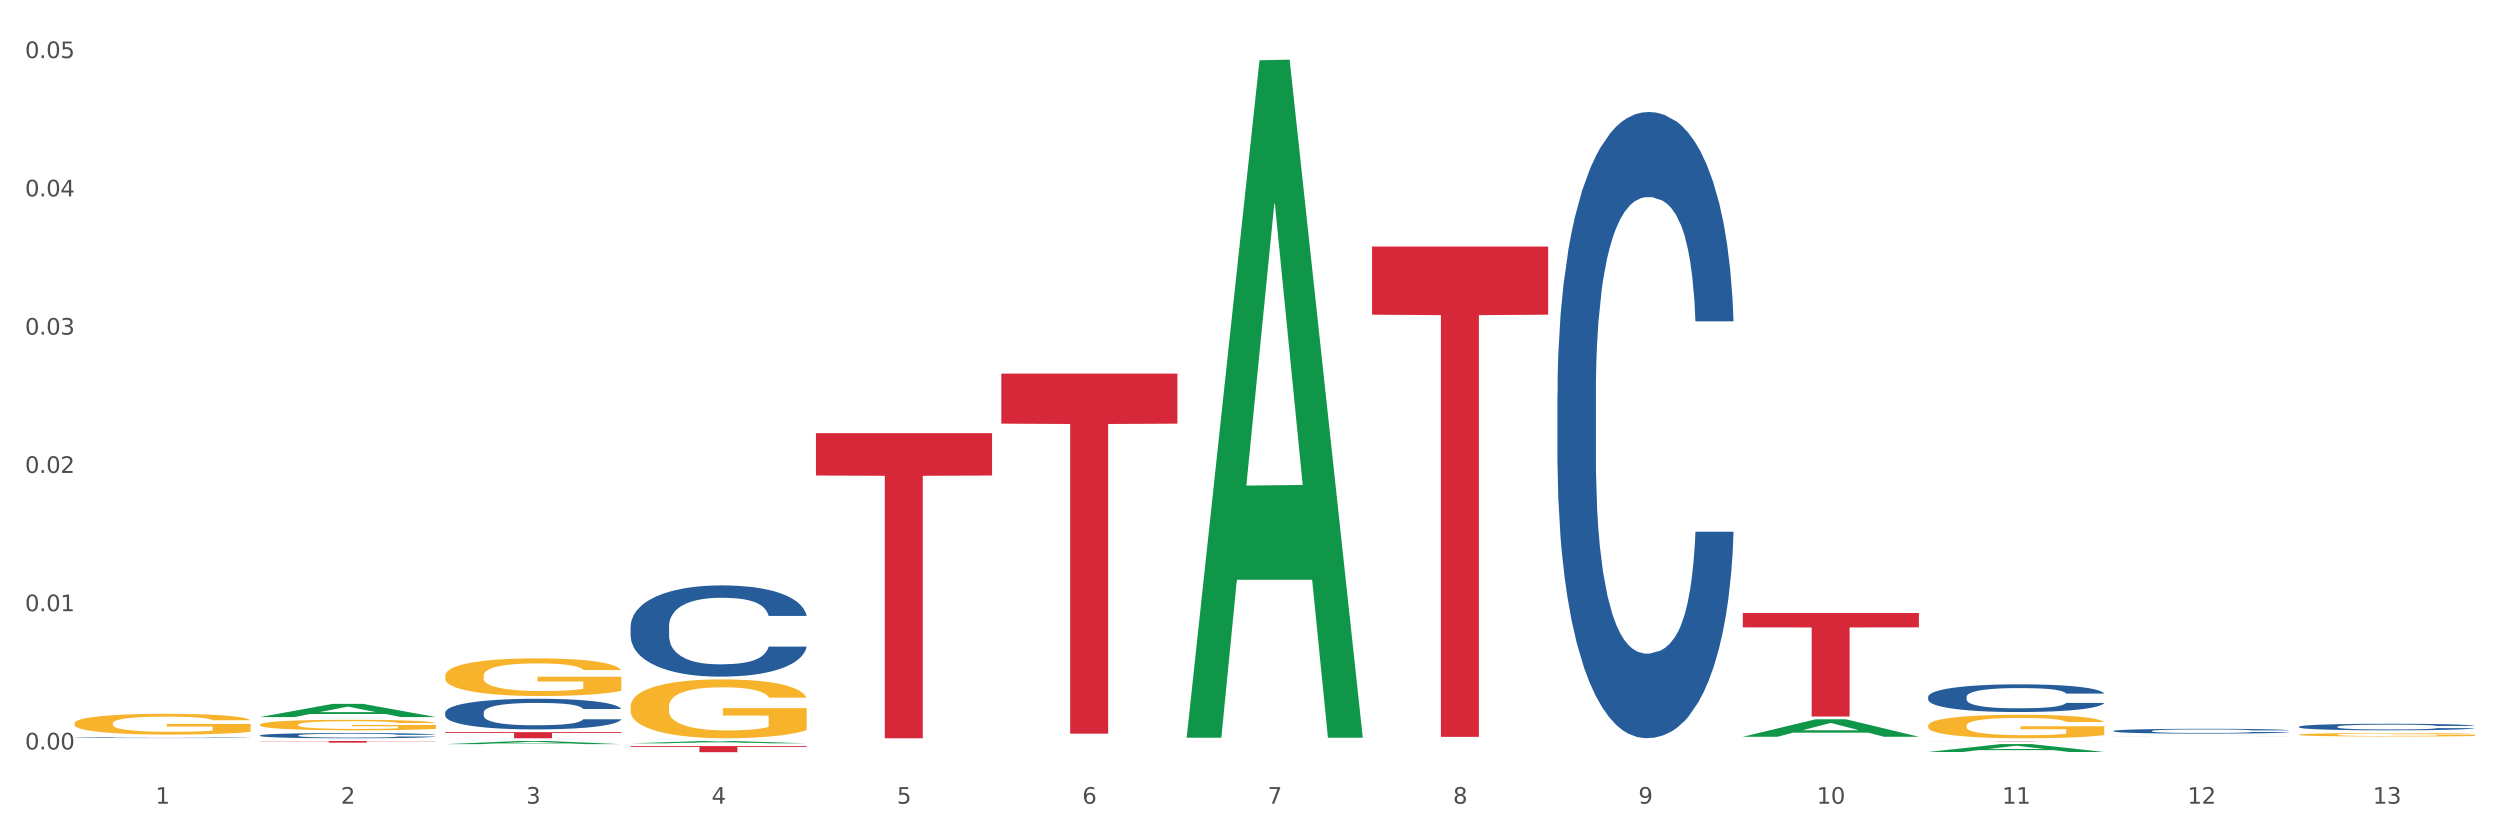 <?xml version="1.0" encoding="utf-8" standalone="no"?>
<!DOCTYPE svg PUBLIC "-//W3C//DTD SVG 1.1//EN"
  "http://www.w3.org/Graphics/SVG/1.1/DTD/svg11.dtd">
<svg xmlns:xlink="http://www.w3.org/1999/xlink" width="1080pt" height="360pt" viewBox="0 0 1080 360" xmlns="http://www.w3.org/2000/svg" version="1.1">
 <rect x="0" y="0" width="1080" height="360" fill="#333333" stroke="none"/>
 <defs>
  <style type="text/css">*{stroke-linejoin: round; stroke-linecap: butt}</style>
 </defs>
 <g id="figure_1">
  <g id="patch_1">
   <path d="M 0 360 
L 1080 360 
L 1080 0 
L 0 0 
z
" style="fill: #ffffff; stroke: #ffffff; stroke-linejoin: miter"/>
  </g>
  <g id="axes_1">
   <g id="matplotlib.axis_1">
    <g id="xtick_1">
     <g id="text_1">
      <!-- 1 -->
      <g style="fill: #4d4d4d" transform="translate(67.159 347.204) scale(0.096 -0.096)">
       <defs>
        <path id="DejaVuSans-31" d="M 794 531 
L 1825 531 
L 1825 4091 
L 703 3866 
L 703 4441 
L 1819 4666 
L 2450 4666 
L 2450 531 
L 3481 531 
L 3481 0 
L 794 0 
L 794 531 
z
" transform="scale(0.016)"/>
       </defs>
       <use xlink:href="#DejaVuSans-31"/>
      </g>
     </g>
    </g>
    <g id="xtick_2">
     <g id="text_2">
      <!-- 2 -->
      <g style="fill: #4d4d4d" transform="translate(147.238 347.204) scale(0.096 -0.096)">
       <defs>
        <path id="DejaVuSans-32" d="M 1228 531 
L 3431 531 
L 3431 0 
L 469 0 
L 469 531 
Q 828 903 1448 1529 
Q 2069 2156 2228 2338 
Q 2531 2678 2651 2914 
Q 2772 3150 2772 3378 
Q 2772 3750 2511 3984 
Q 2250 4219 1831 4219 
Q 1534 4219 1204 4116 
Q 875 4013 500 3803 
L 500 4441 
Q 881 4594 1212 4672 
Q 1544 4750 1819 4750 
Q 2544 4750 2975 4387 
Q 3406 4025 3406 3419 
Q 3406 3131 3298 2873 
Q 3191 2616 2906 2266 
Q 2828 2175 2409 1742 
Q 1991 1309 1228 531 
z
" transform="scale(0.016)"/>
       </defs>
       <use xlink:href="#DejaVuSans-32"/>
      </g>
     </g>
    </g>
    <g id="xtick_3">
     <g id="text_3">
      <!-- 3 -->
      <g style="fill: #4d4d4d" transform="translate(227.317 347.204) scale(0.096 -0.096)">
       <defs>
        <path id="DejaVuSans-33" d="M 2597 2516 
Q 3050 2419 3304 2112 
Q 3559 1806 3559 1356 
Q 3559 666 3084 287 
Q 2609 -91 1734 -91 
Q 1441 -91 1130 -33 
Q 819 25 488 141 
L 488 750 
Q 750 597 1062 519 
Q 1375 441 1716 441 
Q 2309 441 2620 675 
Q 2931 909 2931 1356 
Q 2931 1769 2642 2001 
Q 2353 2234 1838 2234 
L 1294 2234 
L 1294 2753 
L 1863 2753 
Q 2328 2753 2575 2939 
Q 2822 3125 2822 3475 
Q 2822 3834 2567 4026 
Q 2313 4219 1838 4219 
Q 1578 4219 1281 4162 
Q 984 4106 628 3988 
L 628 4550 
Q 988 4650 1302 4700 
Q 1616 4750 1894 4750 
Q 2613 4750 3031 4423 
Q 3450 4097 3450 3541 
Q 3450 3153 3228 2886 
Q 3006 2619 2597 2516 
z
" transform="scale(0.016)"/>
       </defs>
       <use xlink:href="#DejaVuSans-33"/>
      </g>
     </g>
    </g>
    <g id="xtick_4">
     <g id="text_4">
      <!-- 4 -->
      <g style="fill: #4d4d4d" transform="translate(307.396 347.204) scale(0.096 -0.096)">
       <defs>
        <path id="DejaVuSans-34" d="M 2419 4116 
L 825 1625 
L 2419 1625 
L 2419 4116 
z
M 2253 4666 
L 3047 4666 
L 3047 1625 
L 3713 1625 
L 3713 1100 
L 3047 1100 
L 3047 0 
L 2419 0 
L 2419 1100 
L 313 1100 
L 313 1709 
L 2253 4666 
z
" transform="scale(0.016)"/>
       </defs>
       <use xlink:href="#DejaVuSans-34"/>
      </g>
     </g>
    </g>
    <g id="xtick_5">
     <g id="text_5">
      <!-- 5 -->
      <g style="fill: #4d4d4d" transform="translate(387.475 347.204) scale(0.096 -0.096)">
       <defs>
        <path id="DejaVuSans-35" d="M 691 4666 
L 3169 4666 
L 3169 4134 
L 1269 4134 
L 1269 2991 
Q 1406 3038 1543 3061 
Q 1681 3084 1819 3084 
Q 2600 3084 3056 2656 
Q 3513 2228 3513 1497 
Q 3513 744 3044 326 
Q 2575 -91 1722 -91 
Q 1428 -91 1123 -41 
Q 819 9 494 109 
L 494 744 
Q 775 591 1075 516 
Q 1375 441 1709 441 
Q 2250 441 2565 725 
Q 2881 1009 2881 1497 
Q 2881 1984 2565 2268 
Q 2250 2553 1709 2553 
Q 1456 2553 1204 2497 
Q 953 2441 691 2322 
L 691 4666 
z
" transform="scale(0.016)"/>
       </defs>
       <use xlink:href="#DejaVuSans-35"/>
      </g>
     </g>
    </g>
    <g id="xtick_6">
     <g id="text_6">
      <!-- 6 -->
      <g style="fill: #4d4d4d" transform="translate(467.554 347.204) scale(0.096 -0.096)">
       <defs>
        <path id="DejaVuSans-36" d="M 2113 2584 
Q 1688 2584 1439 2293 
Q 1191 2003 1191 1497 
Q 1191 994 1439 701 
Q 1688 409 2113 409 
Q 2538 409 2786 701 
Q 3034 994 3034 1497 
Q 3034 2003 2786 2293 
Q 2538 2584 2113 2584 
z
M 3366 4563 
L 3366 3988 
Q 3128 4100 2886 4159 
Q 2644 4219 2406 4219 
Q 1781 4219 1451 3797 
Q 1122 3375 1075 2522 
Q 1259 2794 1537 2939 
Q 1816 3084 2150 3084 
Q 2853 3084 3261 2657 
Q 3669 2231 3669 1497 
Q 3669 778 3244 343 
Q 2819 -91 2113 -91 
Q 1303 -91 875 529 
Q 447 1150 447 2328 
Q 447 3434 972 4092 
Q 1497 4750 2381 4750 
Q 2619 4750 2861 4703 
Q 3103 4656 3366 4563 
z
" transform="scale(0.016)"/>
       </defs>
       <use xlink:href="#DejaVuSans-36"/>
      </g>
     </g>
    </g>
    <g id="xtick_7">
     <g id="text_7">
      <!-- 7 -->
      <g style="fill: #4d4d4d" transform="translate(547.634 347.204) scale(0.096 -0.096)">
       <defs>
        <path id="DejaVuSans-37" d="M 525 4666 
L 3525 4666 
L 3525 4397 
L 1831 0 
L 1172 0 
L 2766 4134 
L 525 4134 
L 525 4666 
z
" transform="scale(0.016)"/>
       </defs>
       <use xlink:href="#DejaVuSans-37"/>
      </g>
     </g>
    </g>
    <g id="xtick_8">
     <g id="text_8">
      <!-- 8 -->
      <g style="fill: #4d4d4d" transform="translate(627.713 347.204) scale(0.096 -0.096)">
       <defs>
        <path id="DejaVuSans-38" d="M 2034 2216 
Q 1584 2216 1326 1975 
Q 1069 1734 1069 1313 
Q 1069 891 1326 650 
Q 1584 409 2034 409 
Q 2484 409 2743 651 
Q 3003 894 3003 1313 
Q 3003 1734 2745 1975 
Q 2488 2216 2034 2216 
z
M 1403 2484 
Q 997 2584 770 2862 
Q 544 3141 544 3541 
Q 544 4100 942 4425 
Q 1341 4750 2034 4750 
Q 2731 4750 3128 4425 
Q 3525 4100 3525 3541 
Q 3525 3141 3298 2862 
Q 3072 2584 2669 2484 
Q 3125 2378 3379 2068 
Q 3634 1759 3634 1313 
Q 3634 634 3220 271 
Q 2806 -91 2034 -91 
Q 1263 -91 848 271 
Q 434 634 434 1313 
Q 434 1759 690 2068 
Q 947 2378 1403 2484 
z
M 1172 3481 
Q 1172 3119 1398 2916 
Q 1625 2713 2034 2713 
Q 2441 2713 2670 2916 
Q 2900 3119 2900 3481 
Q 2900 3844 2670 4047 
Q 2441 4250 2034 4250 
Q 1625 4250 1398 4047 
Q 1172 3844 1172 3481 
z
" transform="scale(0.016)"/>
       </defs>
       <use xlink:href="#DejaVuSans-38"/>
      </g>
     </g>
    </g>
    <g id="xtick_9">
     <g id="text_9">
      <!-- 9 -->
      <g style="fill: #4d4d4d" transform="translate(707.792 347.204) scale(0.096 -0.096)">
       <defs>
        <path id="DejaVuSans-39" d="M 703 97 
L 703 672 
Q 941 559 1184 500 
Q 1428 441 1663 441 
Q 2288 441 2617 861 
Q 2947 1281 2994 2138 
Q 2813 1869 2534 1725 
Q 2256 1581 1919 1581 
Q 1219 1581 811 2004 
Q 403 2428 403 3163 
Q 403 3881 828 4315 
Q 1253 4750 1959 4750 
Q 2769 4750 3195 4129 
Q 3622 3509 3622 2328 
Q 3622 1225 3098 567 
Q 2575 -91 1691 -91 
Q 1453 -91 1209 -44 
Q 966 3 703 97 
z
M 1959 2075 
Q 2384 2075 2632 2365 
Q 2881 2656 2881 3163 
Q 2881 3666 2632 3958 
Q 2384 4250 1959 4250 
Q 1534 4250 1286 3958 
Q 1038 3666 1038 3163 
Q 1038 2656 1286 2365 
Q 1534 2075 1959 2075 
z
" transform="scale(0.016)"/>
       </defs>
       <use xlink:href="#DejaVuSans-39"/>
      </g>
     </g>
    </g>
    <g id="xtick_10">
     <g id="text_10">
      <!-- 10 -->
      <g style="fill: #4d4d4d" transform="translate(784.817 347.204) scale(0.096 -0.096)">
       <defs>
        <path id="DejaVuSans-30" d="M 2034 4250 
Q 1547 4250 1301 3770 
Q 1056 3291 1056 2328 
Q 1056 1369 1301 889 
Q 1547 409 2034 409 
Q 2525 409 2770 889 
Q 3016 1369 3016 2328 
Q 3016 3291 2770 3770 
Q 2525 4250 2034 4250 
z
M 2034 4750 
Q 2819 4750 3233 4129 
Q 3647 3509 3647 2328 
Q 3647 1150 3233 529 
Q 2819 -91 2034 -91 
Q 1250 -91 836 529 
Q 422 1150 422 2328 
Q 422 3509 836 4129 
Q 1250 4750 2034 4750 
z
" transform="scale(0.016)"/>
       </defs>
       <use xlink:href="#DejaVuSans-31"/>
       <use xlink:href="#DejaVuSans-30" transform="translate(63.623 0)"/>
      </g>
     </g>
    </g>
    <g id="xtick_11">
     <g id="text_11">
      <!-- 11 -->
      <g style="fill: #4d4d4d" transform="translate(864.896 347.204) scale(0.096 -0.096)">
       <use xlink:href="#DejaVuSans-31"/>
       <use xlink:href="#DejaVuSans-31" transform="translate(63.623 0)"/>
      </g>
     </g>
    </g>
    <g id="xtick_12">
     <g id="text_12">
      <!-- 12 -->
      <g style="fill: #4d4d4d" transform="translate(944.975 347.204) scale(0.096 -0.096)">
       <use xlink:href="#DejaVuSans-31"/>
       <use xlink:href="#DejaVuSans-32" transform="translate(63.623 0)"/>
      </g>
     </g>
    </g>
    <g id="xtick_13">
     <g id="text_13">
      <!-- 13 -->
      <g style="fill: #4d4d4d" transform="translate(1025.054 347.204) scale(0.096 -0.096)">
       <use xlink:href="#DejaVuSans-31"/>
       <use xlink:href="#DejaVuSans-33" transform="translate(63.623 0)"/>
      </g>
     </g>
    </g>
    <g id="xtick_14"/>
    <g id="xtick_15"/>
    <g id="xtick_16"/>
    <g id="xtick_17"/>
    <g id="xtick_18"/>
    <g id="xtick_19"/>
    <g id="xtick_20"/>
    <g id="xtick_21"/>
    <g id="xtick_22"/>
    <g id="xtick_23"/>
    <g id="xtick_24"/>
    <g id="xtick_25"/>
   </g>
   <g id="matplotlib.axis_2">
    <g id="ytick_1">
     <g id="text_14">
      <!-- 0.00 -->
      <g style="fill: #4d4d4d" transform="translate(10.8 323.765) scale(0.096 -0.096)">
       <defs>
        <path id="DejaVuSans-2e" d="M 684 794 
L 1344 794 
L 1344 0 
L 684 0 
L 684 794 
z
" transform="scale(0.016)"/>
       </defs>
       <use xlink:href="#DejaVuSans-30"/>
       <use xlink:href="#DejaVuSans-2e" transform="translate(63.623 0)"/>
       <use xlink:href="#DejaVuSans-30" transform="translate(95.41 0)"/>
       <use xlink:href="#DejaVuSans-30" transform="translate(159.033 0)"/>
      </g>
     </g>
    </g>
    <g id="ytick_2">
     <g id="text_15">
      <!-- 0.01 -->
      <g style="fill: #4d4d4d" transform="translate(10.8 264.032) scale(0.096 -0.096)">
       <use xlink:href="#DejaVuSans-30"/>
       <use xlink:href="#DejaVuSans-2e" transform="translate(63.623 0)"/>
       <use xlink:href="#DejaVuSans-30" transform="translate(95.41 0)"/>
       <use xlink:href="#DejaVuSans-31" transform="translate(159.033 0)"/>
      </g>
     </g>
    </g>
    <g id="ytick_3">
     <g id="text_16">
      <!-- 0.02 -->
      <g style="fill: #4d4d4d" transform="translate(10.8 204.299) scale(0.096 -0.096)">
       <use xlink:href="#DejaVuSans-30"/>
       <use xlink:href="#DejaVuSans-2e" transform="translate(63.623 0)"/>
       <use xlink:href="#DejaVuSans-30" transform="translate(95.41 0)"/>
       <use xlink:href="#DejaVuSans-32" transform="translate(159.033 0)"/>
      </g>
     </g>
    </g>
    <g id="ytick_4">
     <g id="text_17">
      <!-- 0.03 -->
      <g style="fill: #4d4d4d" transform="translate(10.8 144.566) scale(0.096 -0.096)">
       <use xlink:href="#DejaVuSans-30"/>
       <use xlink:href="#DejaVuSans-2e" transform="translate(63.623 0)"/>
       <use xlink:href="#DejaVuSans-30" transform="translate(95.41 0)"/>
       <use xlink:href="#DejaVuSans-33" transform="translate(159.033 0)"/>
      </g>
     </g>
    </g>
    <g id="ytick_5">
     <g id="text_18">
      <!-- 0.04 -->
      <g style="fill: #4d4d4d" transform="translate(10.8 84.833) scale(0.096 -0.096)">
       <use xlink:href="#DejaVuSans-30"/>
       <use xlink:href="#DejaVuSans-2e" transform="translate(63.623 0)"/>
       <use xlink:href="#DejaVuSans-30" transform="translate(95.41 0)"/>
       <use xlink:href="#DejaVuSans-34" transform="translate(159.033 0)"/>
      </g>
     </g>
    </g>
    <g id="ytick_6">
     <g id="text_19">
      <!-- 0.05 -->
      <g style="fill: #4d4d4d" transform="translate(10.8 25.1) scale(0.096 -0.096)">
       <use xlink:href="#DejaVuSans-30"/>
       <use xlink:href="#DejaVuSans-2e" transform="translate(63.623 0)"/>
       <use xlink:href="#DejaVuSans-30" transform="translate(95.41 0)"/>
       <use xlink:href="#DejaVuSans-35" transform="translate(159.033 0)"/>
      </g>
     </g>
    </g>
    <g id="ytick_7"/>
    <g id="ytick_8"/>
    <g id="ytick_9"/>
    <g id="ytick_10"/>
    <g id="ytick_11"/>
   </g>
   <g id="PolyCollection_1">
    <path d="M 752.887 318.269 
L 752.966 318.262 
L 784.337 310.727 
L 797.356 310.72 
L 828.963 318.284 
L 813.904 318.284 
L 807.081 316.522 
L 774.69 316.522 
L 774.455 316.551 
L 767.867 318.284 
L 752.887 318.284 
L 752.887 318.269 
L 778.769 315.471 
L 803.003 315.464 
L 791.003 312.332 
L 790.847 312.318 
L 790.69 312.339 
L 778.69 315.464 
L 778.769 315.471 
L 752.887 318.269 
z
" clip-path="url(#p0c13c9e3ef)" style="fill: #109648"/>
    <path d="M 832.967 324.856 
L 833.045 324.853 
L 864.416 321.426 
L 877.435 321.423 
L 909.042 324.863 
L 893.984 324.863 
L 887.16 324.062 
L 854.769 324.062 
L 854.534 324.075 
L 847.946 324.863 
L 832.967 324.863 
L 832.967 324.856 
L 858.848 323.584 
L 883.082 323.58 
L 871.083 322.156 
L 870.926 322.15 
L 870.769 322.159 
L 858.769 323.58 
L 858.848 323.584 
L 832.967 324.856 
z
" clip-path="url(#p0c13c9e3ef)" style="fill: #109648"/>
    <path d="M 913.046 318.11 
L 913.124 318.11 
L 944.495 318.095 
L 957.514 318.095 
L 989.121 318.11 
L 974.063 318.11 
L 967.239 318.106 
L 934.849 318.106 
L 934.613 318.106 
L 928.025 318.11 
L 913.046 318.11 
L 913.046 318.11 
L 938.927 318.104 
L 963.161 318.104 
L 951.162 318.098 
L 951.005 318.098 
L 950.848 318.098 
L 938.848 318.104 
L 938.927 318.104 
L 913.046 318.11 
z
" clip-path="url(#p0c13c9e3ef)" style="fill: #109648"/>
    <path d="M 512.65 318.141 
L 512.728 317.866 
L 544.1 26.035 
L 557.119 25.759 
L 588.725 318.691 
L 573.667 318.691 
L 566.844 250.478 
L 534.453 250.478 
L 534.218 251.578 
L 527.63 318.691 
L 512.65 318.691 
L 512.65 318.141 
L 538.531 209.77 
L 562.765 209.495 
L 550.766 88.197 
L 550.609 87.646 
L 550.452 88.472 
L 538.453 209.495 
L 538.531 209.77 
L 512.65 318.141 
z
" clip-path="url(#p0c13c9e3ef)" style="fill: #109648"/>
    <path d="M 112.254 309.758 
L 112.333 309.753 
L 143.704 304.065 
L 156.723 304.06 
L 188.329 309.769 
L 173.271 309.769 
L 166.448 308.439 
L 134.057 308.439 
L 133.822 308.461 
L 127.234 309.769 
L 112.254 309.769 
L 112.254 309.758 
L 138.135 307.646 
L 162.37 307.641 
L 150.37 305.277 
L 150.213 305.266 
L 150.056 305.282 
L 138.057 307.641 
L 138.135 307.646 
L 112.254 309.758 
z
" clip-path="url(#p0c13c9e3ef)" style="fill: #109648"/>
    <path d="M 192.333 321.476 
L 192.412 321.475 
L 223.783 320.119 
L 236.802 320.118 
L 268.408 321.479 
L 253.35 321.479 
L 246.527 321.162 
L 214.136 321.162 
L 213.901 321.167 
L 207.313 321.479 
L 192.333 321.479 
L 192.333 321.476 
L 218.215 320.973 
L 242.449 320.972 
L 230.449 320.408 
L 230.292 320.405 
L 230.136 320.409 
L 218.136 320.972 
L 218.215 320.973 
L 192.333 321.476 
z
" clip-path="url(#p0c13c9e3ef)" style="fill: #109648"/>
    <path d="M 272.412 321.124 
L 272.491 321.123 
L 303.862 320.119 
L 316.881 320.118 
L 348.488 321.125 
L 333.429 321.125 
L 326.606 320.891 
L 294.215 320.891 
L 293.98 320.894 
L 287.392 321.125 
L 272.412 321.125 
L 272.412 321.124 
L 298.294 320.751 
L 322.528 320.75 
L 310.528 320.332 
L 310.372 320.33 
L 310.215 320.333 
L 298.215 320.75 
L 298.294 320.751 
L 272.412 321.124 
z
" clip-path="url(#p0c13c9e3ef)" style="fill: #109648"/>
    <path d="M 272.412 305.252 
L 272.502 305.228 
L 272.502 304.392 
L 272.682 303.671 
L 273.58 301.928 
L 274.927 300.487 
L 275.915 299.721 
L 276.903 299.093 
L 278.071 298.466 
L 279.508 297.815 
L 282.113 296.862 
L 283.729 296.374 
L 285.705 295.863 
L 289.298 295.119 
L 291.903 294.701 
L 294.597 294.352 
L 298.998 293.934 
L 301.873 293.748 
L 304.926 293.608 
L 308.609 293.515 
L 311.393 293.492 
L 317.501 293.562 
L 322.71 293.771 
L 325.225 293.934 
L 328.458 294.213 
L 330.165 294.399 
L 332.949 294.77 
L 335.823 295.258 
L 337.799 295.677 
L 340.763 296.467 
L 343.009 297.257 
L 345.075 298.233 
L 346.152 298.907 
L 346.961 299.535 
L 347.679 300.255 
L 348.398 301.394 
L 332.231 301.394 
L 331.602 300.58 
L 330.614 299.814 
L 329.177 299.07 
L 327.919 298.605 
L 325.764 298.024 
L 323.788 297.652 
L 321.722 297.373 
L 319.207 297.141 
L 317.231 297.025 
L 314.447 296.932 
L 308.968 296.955 
L 305.286 297.141 
L 302.771 297.373 
L 301.154 297.582 
L 299.717 297.815 
L 298.1 298.14 
L 296.214 298.628 
L 294.867 299.07 
L 293.52 299.628 
L 292.442 300.185 
L 291.454 300.836 
L 290.645 301.533 
L 290.017 302.254 
L 289.478 303.137 
L 289.029 304.601 
L 289.029 307.785 
L 289.208 308.505 
L 289.657 309.458 
L 290.196 310.179 
L 291.094 311.038 
L 291.903 311.62 
L 293.43 312.456 
L 295.136 313.153 
L 296.483 313.595 
L 297.831 313.967 
L 300.166 314.478 
L 302.771 314.896 
L 305.016 315.152 
L 308.07 315.384 
L 310.136 315.477 
L 311.932 315.524 
L 316.333 315.524 
L 319.477 315.454 
L 322.98 315.291 
L 325.674 315.082 
L 327.919 314.827 
L 330.434 314.408 
L 332.051 314.013 
L 332.051 309.156 
L 312.291 309.133 
L 312.291 305.902 
L 348.488 305.902 
L 348.488 315.384 
L 346.961 315.872 
L 345.254 316.314 
L 343.458 316.709 
L 340.763 317.197 
L 337.53 317.662 
L 334.656 317.987 
L 331.602 318.266 
L 328.009 318.522 
L 323.339 318.754 
L 320.465 318.847 
L 316.872 318.917 
L 312.651 318.94 
L 308.968 318.894 
L 305.375 318.777 
L 301.603 318.568 
L 297.921 318.266 
L 295.136 317.964 
L 292.352 317.592 
L 289.388 317.104 
L 287.053 316.639 
L 285.256 316.221 
L 283.28 315.687 
L 281.125 314.989 
L 279.508 314.362 
L 278.071 313.711 
L 276.544 312.874 
L 275.466 312.154 
L 274.388 311.248 
L 273.76 310.574 
L 273.041 309.528 
L 272.502 308.064 
L 272.412 305.252 
z
" clip-path="url(#p0c13c9e3ef)" style="fill: #f7b32b"/>
    <path d="M 192.333 316.276 
L 268.408 316.276 
L 268.408 316.646 
L 238.483 316.649 
L 238.483 318.94 
L 222.078 318.94 
L 222.078 316.649 
L 192.333 316.646 
L 192.333 316.278 
L 192.333 316.276 
z
" clip-path="url(#p0c13c9e3ef)" style="fill: #d62839"/>
    <path d="M 272.412 322.303 
L 348.488 322.303 
L 348.488 322.671 
L 318.562 322.673 
L 318.562 324.95 
L 302.157 324.95 
L 302.157 322.673 
L 272.412 322.671 
L 272.412 322.305 
L 272.412 322.303 
z
" clip-path="url(#p0c13c9e3ef)" style="fill: #d62839"/>
    <path d="M 352.492 187.1 
L 428.567 187.1 
L 428.567 205.422 
L 398.641 205.545 
L 398.641 318.94 
L 382.237 318.94 
L 382.237 205.545 
L 352.492 205.422 
L 352.492 187.224 
L 352.492 187.1 
z
" clip-path="url(#p0c13c9e3ef)" style="fill: #d62839"/>
    <path d="M 432.571 161.407 
L 508.646 161.407 
L 508.646 183.022 
L 478.721 183.168 
L 478.721 316.951 
L 462.316 316.951 
L 462.316 183.168 
L 432.571 183.022 
L 432.571 161.553 
L 432.571 161.407 
z
" clip-path="url(#p0c13c9e3ef)" style="fill: #d62839"/>
    <path d="M 592.729 106.507 
L 668.804 106.507 
L 668.804 135.945 
L 638.879 136.144 
L 638.879 318.34 
L 622.474 318.34 
L 622.474 136.144 
L 592.729 135.945 
L 592.729 106.706 
L 592.729 106.507 
z
" clip-path="url(#p0c13c9e3ef)" style="fill: #d62839"/>
    <path d="M 752.887 264.803 
L 828.963 264.803 
L 828.963 271.02 
L 799.037 271.062 
L 799.037 309.542 
L 782.632 309.542 
L 782.632 271.062 
L 752.887 271.02 
L 752.887 264.845 
L 752.887 264.803 
z
" clip-path="url(#p0c13c9e3ef)" style="fill: #d62839"/>
    <path d="M 832.967 320.118 
L 909.042 320.118 
L 909.042 320.135 
L 879.116 320.135 
L 879.116 320.246 
L 862.712 320.246 
L 862.712 320.135 
L 832.967 320.135 
L 832.967 320.118 
L 832.967 320.118 
z
" clip-path="url(#p0c13c9e3ef)" style="fill: #d62839"/>
    <path d="M 112.254 320.118 
L 188.329 320.118 
L 188.329 320.216 
L 158.404 320.217 
L 158.404 320.825 
L 141.999 320.825 
L 141.999 320.217 
L 112.254 320.216 
L 112.254 320.118 
L 112.254 320.118 
z
" clip-path="url(#p0c13c9e3ef)" style="fill: #d62839"/>
    <path d="M 112.254 317.694 
L 112.344 317.692 
L 112.344 317.634 
L 112.614 317.555 
L 113.603 317.411 
L 114.862 317.301 
L 117.02 317.173 
L 118.189 317.119 
L 119.718 317.059 
L 122.865 316.962 
L 126.462 316.879 
L 128.98 316.834 
L 130.868 316.805 
L 135.095 316.753 
L 137.523 316.73 
L 140.04 316.712 
L 142.199 316.699 
L 145.796 316.685 
L 148.673 316.679 
L 152 316.677 
L 154.788 316.679 
L 158.475 316.687 
L 163.87 316.712 
L 165.938 316.726 
L 168.726 316.751 
L 171.604 316.784 
L 173.942 316.817 
L 176.639 316.865 
L 179.427 316.927 
L 182.125 317.005 
L 184.013 317.078 
L 185.542 317.154 
L 186.891 317.247 
L 187.88 317.349 
L 188.329 317.433 
L 171.873 317.433 
L 171.424 317.357 
L 170.525 317.274 
L 169.625 317.218 
L 168.636 317.173 
L 167.107 317.121 
L 165.759 317.088 
L 163.51 317.049 
L 161.442 317.024 
L 159.734 317.01 
L 157.665 316.997 
L 153.259 316.985 
L 150.112 316.985 
L 148.134 316.989 
L 145.706 316.999 
L 143.637 317.014 
L 141.209 317.038 
L 139.321 317.065 
L 137.433 317.1 
L 136.354 317.125 
L 134.735 317.171 
L 133.656 317.208 
L 132.217 317.272 
L 131.408 317.318 
L 129.969 317.435 
L 129.34 317.522 
L 129.07 317.582 
L 128.89 317.648 
L 128.89 317.971 
L 129.43 318.115 
L 129.879 318.177 
L 130.599 318.248 
L 131.947 318.339 
L 133.926 318.428 
L 135.994 318.492 
L 137.702 318.531 
L 139.321 318.56 
L 140.94 318.583 
L 142.918 318.603 
L 144.537 318.616 
L 146.965 318.628 
L 149.842 318.634 
L 152.09 318.634 
L 156.676 318.624 
L 158.745 318.614 
L 160.723 318.599 
L 162.881 318.576 
L 164.59 318.552 
L 165.579 318.533 
L 167.197 318.494 
L 168.456 318.452 
L 169.535 318.405 
L 170.255 318.363 
L 171.064 318.301 
L 171.694 318.231 
L 171.873 318.194 
L 188.329 318.194 
L 187.97 318.268 
L 187.34 318.341 
L 186.081 318.438 
L 185.092 318.494 
L 183.563 318.562 
L 181.945 318.62 
L 179.697 318.684 
L 177.628 318.731 
L 175.47 318.773 
L 173.132 318.81 
L 168.906 318.862 
L 167.377 318.876 
L 164.14 318.901 
L 161.622 318.915 
L 157.935 318.93 
L 154.158 318.938 
L 150.202 318.94 
L 146.695 318.936 
L 142.828 318.924 
L 140.4 318.911 
L 137.702 318.893 
L 134.555 318.864 
L 131.588 318.829 
L 128.8 318.787 
L 126.192 318.74 
L 123.764 318.686 
L 120.617 318.597 
L 118.279 318.51 
L 116.57 318.43 
L 115.401 318.361 
L 114.232 318.275 
L 113.603 318.215 
L 112.614 318.07 
L 112.254 317.936 
L 112.254 317.694 
z
" clip-path="url(#p0c13c9e3ef)" style="fill: #255c99"/>
    <path d="M 192.333 307.811 
L 192.423 307.799 
L 192.423 307.46 
L 192.693 307.001 
L 193.682 306.155 
L 194.941 305.515 
L 197.099 304.765 
L 198.268 304.451 
L 199.797 304.101 
L 202.944 303.533 
L 206.541 303.049 
L 209.059 302.783 
L 210.947 302.614 
L 215.174 302.312 
L 217.602 302.179 
L 220.12 302.07 
L 222.278 301.998 
L 225.875 301.913 
L 228.752 301.877 
L 232.079 301.865 
L 234.867 301.877 
L 238.554 301.925 
L 243.949 302.07 
L 246.018 302.155 
L 248.805 302.3 
L 251.683 302.493 
L 254.021 302.687 
L 256.718 302.965 
L 259.506 303.327 
L 262.204 303.786 
L 264.092 304.209 
L 265.621 304.657 
L 266.97 305.2 
L 267.959 305.793 
L 268.408 306.288 
L 251.953 306.288 
L 251.503 305.841 
L 250.604 305.358 
L 249.704 305.031 
L 248.715 304.765 
L 247.187 304.463 
L 245.838 304.27 
L 243.59 304.04 
L 241.521 303.895 
L 239.813 303.811 
L 237.745 303.738 
L 233.338 303.666 
L 230.191 303.666 
L 228.213 303.69 
L 225.785 303.75 
L 223.717 303.835 
L 221.289 303.98 
L 219.4 304.137 
L 217.512 304.342 
L 216.433 304.487 
L 214.814 304.753 
L 213.735 304.971 
L 212.296 305.345 
L 211.487 305.611 
L 210.048 306.3 
L 209.419 306.808 
L 209.149 307.158 
L 208.969 307.545 
L 208.969 309.43 
L 209.509 310.276 
L 209.958 310.639 
L 210.678 311.05 
L 212.027 311.582 
L 214.005 312.101 
L 216.073 312.476 
L 217.782 312.706 
L 219.4 312.875 
L 221.019 313.008 
L 222.997 313.129 
L 224.616 313.201 
L 227.044 313.274 
L 229.921 313.31 
L 232.169 313.31 
L 236.755 313.249 
L 238.824 313.189 
L 240.802 313.104 
L 242.96 312.971 
L 244.669 312.826 
L 245.658 312.718 
L 247.276 312.488 
L 248.535 312.246 
L 249.615 311.968 
L 250.334 311.727 
L 251.143 311.364 
L 251.773 310.953 
L 251.953 310.736 
L 268.408 310.736 
L 268.049 311.171 
L 267.419 311.594 
L 266.16 312.162 
L 265.171 312.488 
L 263.643 312.887 
L 262.024 313.225 
L 259.776 313.6 
L 257.708 313.878 
L 255.549 314.12 
L 253.211 314.337 
L 248.985 314.639 
L 247.456 314.724 
L 244.219 314.869 
L 241.701 314.953 
L 238.014 315.038 
L 234.238 315.086 
L 230.281 315.098 
L 226.774 315.074 
L 222.907 315.002 
L 220.479 314.929 
L 217.782 314.82 
L 214.634 314.651 
L 211.667 314.446 
L 208.879 314.204 
L 206.271 313.926 
L 203.843 313.612 
L 200.696 313.092 
L 198.358 312.585 
L 196.65 312.113 
L 195.481 311.715 
L 194.312 311.207 
L 193.682 310.856 
L 192.693 310.01 
L 192.333 309.225 
L 192.333 307.811 
z
" clip-path="url(#p0c13c9e3ef)" style="fill: #255c99"/>
    <path d="M 272.412 270.606 
L 272.502 270.57 
L 272.502 269.562 
L 272.772 268.194 
L 273.761 265.674 
L 275.02 263.766 
L 277.178 261.534 
L 278.347 260.597 
L 279.876 259.553 
L 283.023 257.861 
L 286.62 256.421 
L 289.138 255.629 
L 291.027 255.125 
L 295.253 254.225 
L 297.681 253.829 
L 300.199 253.505 
L 302.357 253.289 
L 305.954 253.037 
L 308.831 252.929 
L 312.159 252.893 
L 314.946 252.929 
L 318.633 253.073 
L 324.028 253.505 
L 326.097 253.757 
L 328.884 254.189 
L 331.762 254.765 
L 334.1 255.341 
L 336.798 256.169 
L 339.585 257.249 
L 342.283 258.617 
L 344.171 259.877 
L 345.7 261.209 
L 347.049 262.83 
L 348.038 264.594 
L 348.488 266.07 
L 332.032 266.07 
L 331.582 264.738 
L 330.683 263.298 
L 329.784 262.326 
L 328.794 261.534 
L 327.266 260.633 
L 325.917 260.057 
L 323.669 259.373 
L 321.601 258.941 
L 319.892 258.689 
L 317.824 258.473 
L 313.418 258.257 
L 310.27 258.257 
L 308.292 258.329 
L 305.864 258.509 
L 303.796 258.761 
L 301.368 259.193 
L 299.479 259.661 
L 297.591 260.273 
L 296.512 260.705 
L 294.893 261.498 
L 293.814 262.146 
L 292.375 263.262 
L 291.566 264.054 
L 290.127 266.106 
L 289.498 267.618 
L 289.228 268.662 
L 289.048 269.814 
L 289.048 275.43 
L 289.588 277.95 
L 290.037 279.03 
L 290.757 280.254 
L 292.106 281.838 
L 294.084 283.386 
L 296.152 284.502 
L 297.861 285.186 
L 299.479 285.69 
L 301.098 286.087 
L 303.076 286.447 
L 304.695 286.663 
L 307.123 286.879 
L 310 286.987 
L 312.249 286.987 
L 316.835 286.807 
L 318.903 286.627 
L 320.881 286.375 
L 323.039 285.979 
L 324.748 285.546 
L 325.737 285.222 
L 327.356 284.538 
L 328.615 283.818 
L 329.694 282.99 
L 330.413 282.27 
L 331.222 281.19 
L 331.852 279.966 
L 332.032 279.318 
L 348.488 279.318 
L 348.128 280.614 
L 347.498 281.874 
L 346.24 283.566 
L 345.25 284.538 
L 343.722 285.726 
L 342.103 286.735 
L 339.855 287.851 
L 337.787 288.679 
L 335.629 289.399 
L 333.291 290.047 
L 329.064 290.947 
L 327.535 291.199 
L 324.298 291.631 
L 321.78 291.883 
L 318.094 292.135 
L 314.317 292.279 
L 310.36 292.315 
L 306.853 292.243 
L 302.986 292.027 
L 300.558 291.811 
L 297.861 291.487 
L 294.713 290.983 
L 291.746 290.371 
L 288.958 289.651 
L 286.351 288.823 
L 283.923 287.887 
L 280.775 286.339 
L 278.437 284.826 
L 276.729 283.422 
L 275.56 282.234 
L 274.391 280.722 
L 273.761 279.678 
L 272.772 277.158 
L 272.412 274.818 
L 272.412 270.606 
z
" clip-path="url(#p0c13c9e3ef)" style="fill: #255c99"/>
    <path d="M 832.967 313.473 
L 833.056 313.464 
L 833.056 313.129 
L 833.236 312.842 
L 834.134 312.145 
L 835.481 311.57 
L 836.469 311.264 
L 837.457 311.013 
L 838.625 310.762 
L 840.062 310.502 
L 842.667 310.122 
L 844.283 309.927 
L 846.259 309.723 
L 849.852 309.426 
L 852.457 309.259 
L 855.151 309.119 
L 859.552 308.952 
L 862.427 308.878 
L 865.48 308.822 
L 869.163 308.785 
L 871.947 308.776 
L 878.055 308.804 
L 883.264 308.887 
L 885.779 308.952 
L 889.012 309.064 
L 890.719 309.138 
L 893.503 309.286 
L 896.377 309.481 
L 898.353 309.648 
L 901.317 309.964 
L 903.563 310.28 
L 905.629 310.67 
L 906.706 310.939 
L 907.515 311.189 
L 908.233 311.477 
L 908.952 311.932 
L 892.785 311.932 
L 892.156 311.607 
L 891.168 311.301 
L 889.731 311.004 
L 888.474 310.818 
L 886.318 310.586 
L 884.342 310.437 
L 882.276 310.326 
L 879.761 310.233 
L 877.785 310.187 
L 875.001 310.15 
L 869.522 310.159 
L 865.84 310.233 
L 863.325 310.326 
L 861.708 310.41 
L 860.271 310.502 
L 858.654 310.632 
L 856.768 310.827 
L 855.421 311.004 
L 854.074 311.226 
L 852.996 311.449 
L 852.008 311.709 
L 851.199 311.988 
L 850.571 312.275 
L 850.032 312.628 
L 849.583 313.213 
L 849.583 314.485 
L 849.762 314.772 
L 850.211 315.153 
L 850.75 315.441 
L 851.648 315.784 
L 852.457 316.016 
L 853.984 316.35 
L 855.69 316.629 
L 857.038 316.805 
L 858.385 316.954 
L 860.72 317.158 
L 863.325 317.325 
L 865.57 317.427 
L 868.624 317.52 
L 870.69 317.557 
L 872.486 317.576 
L 876.887 317.576 
L 880.031 317.548 
L 883.534 317.483 
L 886.228 317.399 
L 888.474 317.297 
L 890.988 317.13 
L 892.605 316.972 
L 892.605 315.032 
L 872.845 315.023 
L 872.845 313.733 
L 909.042 313.733 
L 909.042 317.52 
L 907.515 317.715 
L 905.808 317.891 
L 904.012 318.049 
L 901.317 318.244 
L 898.084 318.43 
L 895.21 318.56 
L 892.156 318.671 
L 888.563 318.773 
L 883.893 318.866 
L 881.019 318.903 
L 877.426 318.931 
L 873.205 318.94 
L 869.522 318.922 
L 865.929 318.875 
L 862.157 318.792 
L 858.475 318.671 
L 855.69 318.55 
L 852.906 318.402 
L 849.942 318.207 
L 847.607 318.021 
L 845.81 317.854 
L 843.834 317.641 
L 841.679 317.362 
L 840.062 317.112 
L 838.625 316.852 
L 837.098 316.517 
L 836.02 316.23 
L 834.942 315.868 
L 834.314 315.598 
L 833.595 315.181 
L 833.056 314.596 
L 832.967 313.473 
z
" clip-path="url(#p0c13c9e3ef)" style="fill: #f7b32b"/>
    <path d="M 993.125 317.368 
L 993.215 317.367 
L 993.215 317.318 
L 993.394 317.275 
L 994.292 317.172 
L 995.64 317.087 
L 996.628 317.042 
L 997.616 317.005 
L 998.783 316.968 
L 1000.22 316.93 
L 1002.825 316.873 
L 1004.442 316.844 
L 1006.418 316.814 
L 1010.01 316.77 
L 1012.615 316.746 
L 1015.31 316.725 
L 1019.711 316.701 
L 1022.585 316.69 
L 1025.639 316.681 
L 1029.321 316.676 
L 1032.105 316.674 
L 1038.213 316.679 
L 1043.422 316.691 
L 1045.937 316.701 
L 1049.171 316.717 
L 1050.877 316.728 
L 1053.662 316.75 
L 1056.536 316.779 
L 1058.512 316.803 
L 1061.476 316.85 
L 1063.721 316.897 
L 1065.787 316.954 
L 1066.865 316.994 
L 1067.673 317.031 
L 1068.392 317.073 
L 1069.11 317.141 
L 1052.943 317.141 
L 1052.314 317.093 
L 1051.326 317.047 
L 1049.889 317.004 
L 1048.632 316.976 
L 1046.476 316.942 
L 1044.5 316.92 
L 1042.434 316.903 
L 1039.92 316.89 
L 1037.944 316.883 
L 1035.159 316.877 
L 1029.68 316.879 
L 1025.998 316.89 
L 1023.483 316.903 
L 1021.866 316.916 
L 1020.429 316.93 
L 1018.813 316.949 
L 1016.926 316.977 
L 1015.579 317.004 
L 1014.232 317.036 
L 1013.154 317.069 
L 1012.166 317.108 
L 1011.358 317.149 
L 1010.729 317.191 
L 1010.19 317.243 
L 1009.741 317.33 
L 1009.741 317.518 
L 1009.921 317.56 
L 1010.37 317.616 
L 1010.909 317.659 
L 1011.807 317.71 
L 1012.615 317.744 
L 1014.142 317.793 
L 1015.849 317.834 
L 1017.196 317.86 
L 1018.543 317.882 
L 1020.878 317.913 
L 1023.483 317.937 
L 1025.728 317.952 
L 1028.782 317.966 
L 1030.848 317.972 
L 1032.644 317.974 
L 1037.045 317.974 
L 1040.189 317.97 
L 1043.692 317.961 
L 1046.386 317.948 
L 1048.632 317.933 
L 1051.147 317.908 
L 1052.763 317.885 
L 1052.763 317.599 
L 1033.004 317.597 
L 1033.004 317.407 
L 1069.2 317.407 
L 1069.2 317.966 
L 1067.673 317.995 
L 1065.967 318.021 
L 1064.17 318.044 
L 1061.476 318.073 
L 1058.242 318.1 
L 1055.368 318.12 
L 1052.314 318.136 
L 1048.722 318.151 
L 1044.051 318.165 
L 1041.177 318.17 
L 1037.584 318.174 
L 1033.363 318.176 
L 1029.68 318.173 
L 1026.088 318.166 
L 1022.315 318.154 
L 1018.633 318.136 
L 1015.849 318.118 
L 1013.064 318.096 
L 1010.1 318.068 
L 1007.765 318.04 
L 1005.969 318.015 
L 1003.993 317.984 
L 1001.837 317.943 
L 1000.22 317.906 
L 998.783 317.867 
L 997.256 317.818 
L 996.179 317.775 
L 995.101 317.722 
L 994.472 317.682 
L 993.754 317.621 
L 993.215 317.534 
L 993.125 317.368 
z
" clip-path="url(#p0c13c9e3ef)" style="fill: #f7b32b"/>
    <path d="M 832.967 301.008 
L 833.056 300.997 
L 833.056 300.691 
L 833.326 300.276 
L 834.315 299.511 
L 835.574 298.932 
L 837.732 298.254 
L 838.901 297.97 
L 840.43 297.653 
L 843.577 297.14 
L 847.174 296.702 
L 849.692 296.462 
L 851.581 296.309 
L 855.807 296.036 
L 858.235 295.916 
L 860.753 295.817 
L 862.911 295.752 
L 866.508 295.675 
L 869.385 295.642 
L 872.713 295.631 
L 875.5 295.642 
L 879.187 295.686 
L 884.583 295.817 
L 886.651 295.894 
L 889.438 296.025 
L 892.316 296.2 
L 894.654 296.375 
L 897.352 296.626 
L 900.139 296.954 
L 902.837 297.369 
L 904.725 297.752 
L 906.254 298.156 
L 907.603 298.648 
L 908.592 299.183 
L 909.042 299.631 
L 892.586 299.631 
L 892.136 299.227 
L 891.237 298.79 
L 890.338 298.495 
L 889.348 298.254 
L 887.82 297.981 
L 886.471 297.806 
L 884.223 297.599 
L 882.155 297.467 
L 880.446 297.391 
L 878.378 297.325 
L 873.972 297.26 
L 870.824 297.26 
L 868.846 297.282 
L 866.418 297.336 
L 864.35 297.413 
L 861.922 297.544 
L 860.033 297.686 
L 858.145 297.872 
L 857.066 298.003 
L 855.447 298.243 
L 854.368 298.44 
L 852.929 298.779 
L 852.12 299.019 
L 850.681 299.642 
L 850.052 300.101 
L 849.782 300.418 
L 849.602 300.768 
L 849.602 302.473 
L 850.142 303.238 
L 850.591 303.566 
L 851.311 303.937 
L 852.66 304.418 
L 854.638 304.888 
L 856.706 305.227 
L 858.415 305.435 
L 860.033 305.588 
L 861.652 305.708 
L 863.63 305.817 
L 865.249 305.883 
L 867.677 305.948 
L 870.554 305.981 
L 872.803 305.981 
L 877.389 305.926 
L 879.457 305.872 
L 881.435 305.795 
L 883.593 305.675 
L 885.302 305.544 
L 886.291 305.445 
L 887.91 305.238 
L 889.169 305.019 
L 890.248 304.768 
L 890.967 304.549 
L 891.776 304.221 
L 892.406 303.85 
L 892.586 303.653 
L 909.042 303.653 
L 908.682 304.047 
L 908.053 304.429 
L 906.794 304.943 
L 905.804 305.238 
L 904.276 305.598 
L 902.657 305.904 
L 900.409 306.243 
L 898.341 306.495 
L 896.183 306.713 
L 893.845 306.91 
L 889.618 307.183 
L 888.09 307.26 
L 884.852 307.391 
L 882.334 307.467 
L 878.648 307.544 
L 874.871 307.588 
L 870.914 307.598 
L 867.407 307.577 
L 863.54 307.511 
L 861.113 307.445 
L 858.415 307.347 
L 855.268 307.194 
L 852.3 307.008 
L 849.512 306.79 
L 846.905 306.538 
L 844.477 306.254 
L 841.329 305.784 
L 838.991 305.325 
L 837.283 304.899 
L 836.114 304.538 
L 834.945 304.079 
L 834.315 303.762 
L 833.326 302.997 
L 832.967 302.287 
L 832.967 301.008 
z
" clip-path="url(#p0c13c9e3ef)" style="fill: #255c99"/>
    <path d="M 993.125 313.937 
L 993.215 313.934 
L 993.215 313.861 
L 993.485 313.763 
L 994.474 313.582 
L 995.733 313.445 
L 997.891 313.284 
L 999.06 313.217 
L 1000.588 313.142 
L 1003.736 313.02 
L 1007.333 312.917 
L 1009.851 312.86 
L 1011.739 312.824 
L 1015.965 312.759 
L 1018.393 312.731 
L 1020.911 312.707 
L 1023.069 312.692 
L 1026.666 312.674 
L 1029.544 312.666 
L 1032.871 312.663 
L 1035.659 312.666 
L 1039.345 312.676 
L 1044.741 312.707 
L 1046.809 312.725 
L 1049.597 312.756 
L 1052.474 312.798 
L 1054.812 312.839 
L 1057.51 312.899 
L 1060.298 312.976 
L 1062.995 313.075 
L 1064.884 313.165 
L 1066.412 313.261 
L 1067.761 313.378 
L 1068.75 313.504 
L 1069.2 313.61 
L 1052.744 313.61 
L 1052.294 313.515 
L 1051.395 313.411 
L 1050.496 313.341 
L 1049.507 313.284 
L 1047.978 313.22 
L 1046.629 313.178 
L 1044.381 313.129 
L 1042.313 313.098 
L 1040.604 313.08 
L 1038.536 313.064 
L 1034.13 313.049 
L 1030.983 313.049 
L 1029.004 313.054 
L 1026.576 313.067 
L 1024.508 313.085 
L 1022.08 313.116 
L 1020.192 313.15 
L 1018.303 313.194 
L 1017.224 313.225 
L 1015.606 313.282 
L 1014.527 313.328 
L 1013.088 313.409 
L 1012.278 313.466 
L 1010.84 313.613 
L 1010.21 313.722 
L 1009.94 313.797 
L 1009.761 313.88 
L 1009.761 314.283 
L 1010.3 314.464 
L 1010.75 314.542 
L 1011.469 314.63 
L 1012.818 314.744 
L 1014.796 314.855 
L 1016.865 314.935 
L 1018.573 314.985 
L 1020.192 315.021 
L 1021.81 315.049 
L 1023.789 315.075 
L 1025.407 315.091 
L 1027.835 315.106 
L 1030.713 315.114 
L 1032.961 315.114 
L 1037.547 315.101 
L 1039.615 315.088 
L 1041.594 315.07 
L 1043.752 315.042 
L 1045.46 315.011 
L 1046.449 314.987 
L 1048.068 314.938 
L 1049.327 314.886 
L 1050.406 314.827 
L 1051.125 314.775 
L 1051.935 314.697 
L 1052.564 314.609 
L 1052.744 314.563 
L 1069.2 314.563 
L 1068.84 314.656 
L 1068.211 314.747 
L 1066.952 314.868 
L 1065.963 314.938 
L 1064.434 315.023 
L 1062.815 315.096 
L 1060.567 315.176 
L 1058.499 315.236 
L 1056.341 315.287 
L 1054.003 315.334 
L 1049.777 315.399 
L 1048.248 315.417 
L 1045.011 315.448 
L 1042.493 315.466 
L 1038.806 315.484 
L 1035.029 315.494 
L 1031.072 315.497 
L 1027.565 315.492 
L 1023.699 315.476 
L 1021.271 315.461 
L 1018.573 315.438 
L 1015.426 315.401 
L 1012.458 315.357 
L 1009.671 315.306 
L 1007.063 315.246 
L 1004.635 315.179 
L 1001.488 315.067 
L 999.15 314.959 
L 997.441 314.858 
L 996.272 314.772 
L 995.103 314.664 
L 994.474 314.589 
L 993.485 314.408 
L 993.125 314.239 
L 993.125 313.937 
z
" clip-path="url(#p0c13c9e3ef)" style="fill: #255c99"/>
    <path d="M 913.046 315.775 
L 913.136 315.773 
L 913.136 315.72 
L 913.405 315.648 
L 914.395 315.515 
L 915.653 315.415 
L 917.812 315.297 
L 918.981 315.248 
L 920.509 315.193 
L 923.657 315.104 
L 927.254 315.028 
L 929.771 314.986 
L 931.66 314.96 
L 935.886 314.912 
L 938.314 314.891 
L 940.832 314.874 
L 942.99 314.863 
L 946.587 314.85 
L 949.465 314.844 
L 952.792 314.842 
L 955.579 314.844 
L 959.266 314.852 
L 964.662 314.874 
L 966.73 314.888 
L 969.518 314.91 
L 972.395 314.941 
L 974.733 314.971 
L 977.431 315.015 
L 980.218 315.071 
L 982.916 315.143 
L 984.805 315.21 
L 986.333 315.28 
L 987.682 315.365 
L 988.671 315.458 
L 989.121 315.536 
L 972.665 315.536 
L 972.215 315.466 
L 971.316 315.39 
L 970.417 315.339 
L 969.428 315.297 
L 967.899 315.25 
L 966.55 315.219 
L 964.302 315.183 
L 962.234 315.161 
L 960.525 315.147 
L 958.457 315.136 
L 954.051 315.125 
L 950.903 315.125 
L 948.925 315.128 
L 946.497 315.138 
L 944.429 315.151 
L 942.001 315.174 
L 940.113 315.198 
L 938.224 315.231 
L 937.145 315.253 
L 935.527 315.295 
L 934.447 315.329 
L 933.009 315.388 
L 932.199 315.43 
L 930.761 315.538 
L 930.131 315.617 
L 929.861 315.672 
L 929.681 315.733 
L 929.681 316.029 
L 930.221 316.162 
L 930.671 316.218 
L 931.39 316.283 
L 932.739 316.366 
L 934.717 316.448 
L 936.785 316.507 
L 938.494 316.543 
L 940.113 316.569 
L 941.731 316.59 
L 943.71 316.609 
L 945.328 316.62 
L 947.756 316.632 
L 950.634 316.637 
L 952.882 316.637 
L 957.468 316.628 
L 959.536 316.618 
L 961.514 316.605 
L 963.673 316.584 
L 965.381 316.562 
L 966.37 316.544 
L 967.989 316.508 
L 969.248 316.471 
L 970.327 316.427 
L 971.046 316.389 
L 971.856 316.332 
L 972.485 316.268 
L 972.665 316.234 
L 989.121 316.234 
L 988.761 316.302 
L 988.132 316.368 
L 986.873 316.457 
L 985.884 316.508 
L 984.355 316.571 
L 982.736 316.624 
L 980.488 316.683 
L 978.42 316.726 
L 976.262 316.764 
L 973.924 316.798 
L 969.697 316.846 
L 968.169 316.859 
L 964.931 316.882 
L 962.414 316.895 
L 958.727 316.908 
L 954.95 316.916 
L 950.993 316.918 
L 947.486 316.914 
L 943.62 316.903 
L 941.192 316.891 
L 938.494 316.874 
L 935.347 316.848 
L 932.379 316.816 
L 929.592 316.778 
L 926.984 316.734 
L 924.556 316.685 
L 921.409 316.603 
L 919.071 316.524 
L 917.362 316.45 
L 916.193 316.387 
L 915.024 316.307 
L 914.395 316.253 
L 913.405 316.12 
L 913.046 315.997 
L 913.046 315.775 
z
" clip-path="url(#p0c13c9e3ef)" style="fill: #255c99"/>
    <path d="M 32.175 312.518 
L 32.265 312.509 
L 32.265 312.214 
L 32.444 311.96 
L 33.343 311.345 
L 34.69 310.837 
L 35.678 310.566 
L 36.666 310.345 
L 37.833 310.124 
L 39.271 309.894 
L 41.875 309.558 
L 43.492 309.386 
L 45.468 309.205 
L 49.061 308.943 
L 51.665 308.796 
L 54.36 308.673 
L 58.761 308.525 
L 61.635 308.459 
L 64.689 308.41 
L 68.371 308.377 
L 71.156 308.369 
L 77.263 308.394 
L 82.473 308.468 
L 84.988 308.525 
L 88.221 308.623 
L 89.927 308.689 
L 92.712 308.82 
L 95.586 308.992 
L 97.562 309.14 
L 100.526 309.419 
L 102.771 309.697 
L 104.837 310.042 
L 105.915 310.279 
L 106.723 310.501 
L 107.442 310.755 
L 108.16 311.157 
L 91.993 311.157 
L 91.365 310.87 
L 90.377 310.599 
L 88.939 310.337 
L 87.682 310.173 
L 85.526 309.968 
L 83.55 309.837 
L 81.485 309.738 
L 78.97 309.656 
L 76.994 309.615 
L 74.209 309.583 
L 68.731 309.591 
L 65.048 309.656 
L 62.533 309.738 
L 60.917 309.812 
L 59.479 309.894 
L 57.863 310.009 
L 55.977 310.181 
L 54.629 310.337 
L 53.282 310.534 
L 52.204 310.73 
L 51.216 310.96 
L 50.408 311.206 
L 49.779 311.46 
L 49.24 311.772 
L 48.791 312.288 
L 48.791 313.411 
L 48.971 313.665 
L 49.42 314.002 
L 49.959 314.256 
L 50.857 314.559 
L 51.665 314.764 
L 53.192 315.059 
L 54.899 315.305 
L 56.246 315.461 
L 57.593 315.592 
L 59.929 315.772 
L 62.533 315.92 
L 64.779 316.01 
L 67.832 316.092 
L 69.898 316.125 
L 71.695 316.141 
L 76.096 316.141 
L 79.239 316.117 
L 82.742 316.059 
L 85.437 315.986 
L 87.682 315.895 
L 90.197 315.748 
L 91.814 315.608 
L 91.814 313.895 
L 72.054 313.887 
L 72.054 312.747 
L 108.25 312.747 
L 108.25 316.092 
L 106.723 316.264 
L 105.017 316.42 
L 103.22 316.559 
L 100.526 316.732 
L 97.292 316.896 
L 94.418 317.01 
L 91.365 317.109 
L 87.772 317.199 
L 83.101 317.281 
L 80.227 317.314 
L 76.635 317.338 
L 72.413 317.347 
L 68.731 317.33 
L 65.138 317.289 
L 61.366 317.215 
L 57.683 317.109 
L 54.899 317.002 
L 52.114 316.871 
L 49.15 316.699 
L 46.815 316.535 
L 45.019 316.387 
L 43.043 316.199 
L 40.887 315.953 
L 39.271 315.731 
L 37.833 315.502 
L 36.307 315.207 
L 35.229 314.953 
L 34.151 314.633 
L 33.522 314.395 
L 32.804 314.026 
L 32.265 313.51 
L 32.175 312.518 
z
" clip-path="url(#p0c13c9e3ef)" style="fill: #f7b32b"/>
    <path d="M 112.254 313.05 
L 112.344 313.046 
L 112.344 312.896 
L 112.524 312.767 
L 113.422 312.456 
L 114.769 312.198 
L 115.757 312.061 
L 116.745 311.948 
L 117.913 311.836 
L 119.35 311.72 
L 121.954 311.549 
L 123.571 311.462 
L 125.547 311.37 
L 129.14 311.237 
L 131.744 311.162 
L 134.439 311.1 
L 138.84 311.025 
L 141.714 310.992 
L 144.768 310.967 
L 148.45 310.95 
L 151.235 310.946 
L 157.342 310.959 
L 162.552 310.996 
L 165.067 311.025 
L 168.3 311.075 
L 170.007 311.108 
L 172.791 311.175 
L 175.665 311.262 
L 177.641 311.337 
L 180.605 311.478 
L 182.85 311.62 
L 184.916 311.794 
L 185.994 311.915 
L 186.802 312.027 
L 187.521 312.156 
L 188.24 312.36 
L 172.072 312.36 
L 171.444 312.214 
L 170.456 312.077 
L 169.019 311.944 
L 167.761 311.861 
L 165.606 311.757 
L 163.63 311.69 
L 161.564 311.641 
L 159.049 311.599 
L 157.073 311.578 
L 154.289 311.562 
L 148.81 311.566 
L 145.127 311.599 
L 142.612 311.641 
L 140.996 311.678 
L 139.559 311.72 
L 137.942 311.778 
L 136.056 311.865 
L 134.708 311.944 
L 133.361 312.044 
L 132.283 312.144 
L 131.295 312.26 
L 130.487 312.385 
L 129.858 312.514 
L 129.319 312.672 
L 128.87 312.934 
L 128.87 313.503 
L 129.05 313.632 
L 129.499 313.803 
L 130.038 313.932 
L 130.936 314.086 
L 131.744 314.19 
L 133.271 314.339 
L 134.978 314.464 
L 136.325 314.543 
L 137.672 314.609 
L 140.008 314.701 
L 142.612 314.776 
L 144.858 314.822 
L 147.912 314.863 
L 149.977 314.88 
L 151.774 314.888 
L 156.175 314.888 
L 159.318 314.876 
L 162.821 314.846 
L 165.516 314.809 
L 167.761 314.763 
L 170.276 314.688 
L 171.893 314.618 
L 171.893 313.749 
L 152.133 313.745 
L 152.133 313.167 
L 188.329 313.167 
L 188.329 314.863 
L 186.802 314.95 
L 185.096 315.029 
L 183.3 315.1 
L 180.605 315.187 
L 177.372 315.271 
L 174.497 315.329 
L 171.444 315.379 
L 167.851 315.424 
L 163.181 315.466 
L 160.306 315.483 
L 156.714 315.495 
L 152.492 315.499 
L 148.81 315.491 
L 145.217 315.47 
L 141.445 315.433 
L 137.762 315.379 
L 134.978 315.325 
L 132.194 315.258 
L 129.23 315.171 
L 126.894 315.088 
L 125.098 315.013 
L 123.122 314.917 
L 120.966 314.792 
L 119.35 314.68 
L 117.913 314.564 
L 116.386 314.414 
L 115.308 314.285 
L 114.23 314.123 
L 113.601 314.002 
L 112.883 313.815 
L 112.344 313.553 
L 112.254 313.05 
z
" clip-path="url(#p0c13c9e3ef)" style="fill: #f7b32b"/>
    <path d="M 192.333 291.934 
L 192.423 291.919 
L 192.423 291.384 
L 192.603 290.923 
L 193.501 289.809 
L 194.848 288.887 
L 195.836 288.397 
L 196.824 287.996 
L 197.992 287.594 
L 199.429 287.178 
L 202.034 286.569 
L 203.65 286.257 
L 205.626 285.93 
L 209.219 285.454 
L 211.824 285.187 
L 214.518 284.964 
L 218.919 284.697 
L 221.793 284.578 
L 224.847 284.488 
L 228.53 284.429 
L 231.314 284.414 
L 237.422 284.459 
L 242.631 284.592 
L 245.146 284.697 
L 248.379 284.875 
L 250.086 284.994 
L 252.87 285.232 
L 255.744 285.544 
L 257.72 285.811 
L 260.684 286.316 
L 262.93 286.822 
L 264.995 287.446 
L 266.073 287.877 
L 266.882 288.278 
L 267.6 288.739 
L 268.319 289.467 
L 252.152 289.467 
L 251.523 288.947 
L 250.535 288.456 
L 249.098 287.981 
L 247.84 287.684 
L 245.685 287.312 
L 243.709 287.074 
L 241.643 286.896 
L 239.128 286.747 
L 237.152 286.673 
L 234.368 286.614 
L 228.889 286.628 
L 225.206 286.747 
L 222.692 286.896 
L 221.075 287.03 
L 219.638 287.178 
L 218.021 287.386 
L 216.135 287.699 
L 214.788 287.981 
L 213.44 288.338 
L 212.363 288.694 
L 211.375 289.11 
L 210.566 289.556 
L 209.937 290.017 
L 209.399 290.582 
L 208.949 291.518 
L 208.949 293.554 
L 209.129 294.015 
L 209.578 294.624 
L 210.117 295.085 
L 211.015 295.634 
L 211.824 296.006 
L 213.351 296.541 
L 215.057 296.987 
L 216.404 297.269 
L 217.752 297.507 
L 220.087 297.834 
L 222.692 298.101 
L 224.937 298.265 
L 227.991 298.414 
L 230.057 298.473 
L 231.853 298.503 
L 236.254 298.503 
L 239.398 298.458 
L 242.9 298.354 
L 245.595 298.22 
L 247.84 298.057 
L 250.355 297.789 
L 251.972 297.537 
L 251.972 294.431 
L 232.212 294.416 
L 232.212 292.35 
L 268.408 292.35 
L 268.408 298.414 
L 266.882 298.726 
L 265.175 299.008 
L 263.379 299.261 
L 260.684 299.573 
L 257.451 299.87 
L 254.577 300.078 
L 251.523 300.256 
L 247.93 300.42 
L 243.26 300.568 
L 240.386 300.628 
L 236.793 300.673 
L 232.571 300.687 
L 228.889 300.658 
L 225.296 300.583 
L 221.524 300.45 
L 217.841 300.256 
L 215.057 300.063 
L 212.273 299.825 
L 209.309 299.513 
L 206.974 299.216 
L 205.177 298.949 
L 203.201 298.607 
L 201.046 298.161 
L 199.429 297.76 
L 197.992 297.344 
L 196.465 296.809 
L 195.387 296.348 
L 194.309 295.768 
L 193.681 295.337 
L 192.962 294.668 
L 192.423 293.732 
L 192.333 291.934 
z
" clip-path="url(#p0c13c9e3ef)" style="fill: #f7b32b"/>
    <path d="M 672.808 169.931 
L 672.898 169.684 
L 672.898 162.766 
L 673.168 153.378 
L 674.157 136.084 
L 675.416 122.99 
L 677.574 107.672 
L 678.743 101.249 
L 680.272 94.084 
L 683.419 82.472 
L 687.016 72.59 
L 689.534 67.155 
L 691.422 63.696 
L 695.649 57.519 
L 698.077 54.802 
L 700.595 52.578 
L 702.753 51.096 
L 706.35 49.366 
L 709.227 48.625 
L 712.554 48.378 
L 715.342 48.625 
L 719.029 49.613 
L 724.424 52.578 
L 726.492 54.308 
L 729.28 57.272 
L 732.158 61.225 
L 734.496 65.178 
L 737.193 70.861 
L 739.981 78.272 
L 742.679 87.661 
L 744.567 96.308 
L 746.096 105.449 
L 747.445 116.566 
L 748.434 128.672 
L 748.883 138.802 
L 732.427 138.802 
L 731.978 129.661 
L 731.079 119.778 
L 730.179 113.108 
L 729.19 107.672 
L 727.661 101.496 
L 726.313 97.543 
L 724.065 92.849 
L 721.996 89.884 
L 720.288 88.155 
L 718.22 86.672 
L 713.813 85.19 
L 710.666 85.19 
L 708.688 85.684 
L 706.26 86.919 
L 704.191 88.649 
L 701.764 91.613 
L 699.875 94.825 
L 697.987 99.025 
L 696.908 101.99 
L 695.289 107.425 
L 694.21 111.872 
L 692.771 119.531 
L 691.962 124.966 
L 690.523 139.049 
L 689.894 149.425 
L 689.624 156.59 
L 689.444 164.496 
L 689.444 203.037 
L 689.984 220.331 
L 690.433 227.743 
L 691.153 236.143 
L 692.501 247.014 
L 694.48 257.637 
L 696.548 265.296 
L 698.257 269.99 
L 699.875 273.449 
L 701.494 276.167 
L 703.472 278.637 
L 705.091 280.12 
L 707.519 281.602 
L 710.396 282.343 
L 712.644 282.343 
L 717.23 281.108 
L 719.299 279.872 
L 721.277 278.143 
L 723.435 275.425 
L 725.144 272.461 
L 726.133 270.237 
L 727.751 265.543 
L 729.01 260.602 
L 730.089 254.92 
L 730.809 249.978 
L 731.618 242.567 
L 732.248 234.167 
L 732.427 229.719 
L 748.883 229.719 
L 748.524 238.614 
L 747.894 247.261 
L 746.635 258.872 
L 745.646 265.543 
L 744.117 273.696 
L 742.499 280.614 
L 740.251 288.272 
L 738.183 293.955 
L 736.024 298.896 
L 733.686 303.343 
L 729.46 309.52 
L 727.931 311.249 
L 724.694 314.214 
L 722.176 315.943 
L 718.489 317.673 
L 714.713 318.661 
L 710.756 318.908 
L 707.249 318.414 
L 703.382 316.931 
L 700.954 315.449 
L 698.257 313.225 
L 695.109 309.767 
L 692.142 305.567 
L 689.354 300.625 
L 686.746 294.943 
L 684.318 288.52 
L 681.171 277.896 
L 678.833 267.52 
L 677.125 257.884 
L 675.956 249.731 
L 674.787 239.355 
L 674.157 232.19 
L 673.168 214.896 
L 672.808 198.837 
L 672.808 169.931 
z
" clip-path="url(#p0c13c9e3ef)" style="fill: #255c99"/>
    <path d="M 32.175 318.668 
L 32.265 318.667 
L 32.265 318.659 
L 32.535 318.648 
L 33.524 318.628 
L 34.783 318.612 
L 36.941 318.594 
L 38.11 318.586 
L 39.639 318.578 
L 42.786 318.564 
L 46.383 318.553 
L 48.901 318.546 
L 50.789 318.542 
L 55.016 318.535 
L 57.443 318.532 
L 59.961 318.529 
L 62.119 318.527 
L 65.716 318.525 
L 68.594 318.524 
L 71.921 318.524 
L 74.709 318.524 
L 78.396 318.525 
L 83.791 318.529 
L 85.859 318.531 
L 88.647 318.534 
L 91.524 318.539 
L 93.862 318.544 
L 96.56 318.551 
L 99.348 318.559 
L 102.045 318.57 
L 103.934 318.581 
L 105.463 318.591 
L 106.811 318.605 
L 107.801 318.619 
L 108.25 318.631 
L 91.794 318.631 
L 91.345 318.62 
L 90.445 318.608 
L 89.546 318.601 
L 88.557 318.594 
L 87.028 318.587 
L 85.679 318.582 
L 83.431 318.577 
L 81.363 318.573 
L 79.655 318.571 
L 77.586 318.569 
L 73.18 318.568 
L 70.033 318.568 
L 68.054 318.568 
L 65.627 318.57 
L 63.558 318.572 
L 61.13 318.575 
L 59.242 318.579 
L 57.354 318.584 
L 56.274 318.587 
L 54.656 318.594 
L 53.577 318.599 
L 52.138 318.608 
L 51.329 318.615 
L 49.89 318.631 
L 49.26 318.643 
L 48.991 318.652 
L 48.811 318.661 
L 48.811 318.707 
L 49.35 318.727 
L 49.8 318.736 
L 50.519 318.746 
L 51.868 318.759 
L 53.847 318.771 
L 55.915 318.781 
L 57.623 318.786 
L 59.242 318.79 
L 60.861 318.793 
L 62.839 318.796 
L 64.457 318.798 
L 66.885 318.8 
L 69.763 318.801 
L 72.011 318.801 
L 76.597 318.799 
L 78.665 318.798 
L 80.644 318.796 
L 82.802 318.793 
L 84.51 318.789 
L 85.5 318.786 
L 87.118 318.781 
L 88.377 318.775 
L 89.456 318.768 
L 90.176 318.762 
L 90.985 318.754 
L 91.614 318.744 
L 91.794 318.738 
L 108.25 318.738 
L 107.89 318.749 
L 107.261 318.759 
L 106.002 318.773 
L 105.013 318.781 
L 103.484 318.79 
L 101.866 318.799 
L 99.618 318.808 
L 97.549 318.814 
L 95.391 318.82 
L 93.053 318.826 
L 88.827 318.833 
L 87.298 318.835 
L 84.061 318.838 
L 81.543 318.84 
L 77.856 318.842 
L 74.079 318.844 
L 70.123 318.844 
L 66.616 318.843 
L 62.749 318.842 
L 60.321 318.84 
L 57.623 318.837 
L 54.476 318.833 
L 51.509 318.828 
L 48.721 318.822 
L 46.113 318.816 
L 43.685 318.808 
L 40.538 318.795 
L 38.2 318.783 
L 36.491 318.772 
L 35.322 318.762 
L 34.153 318.75 
L 33.524 318.741 
L 32.535 318.721 
L 32.175 318.702 
L 32.175 318.668 
z
" clip-path="url(#p0c13c9e3ef)" style="fill: #255c99"/>
   </g>
  </g>
 </g>
 <defs>
  <clipPath id="p0c13c9e3ef">
   <rect x="32.175" y="10.8" width="1037.025" height="329.109"/>
  </clipPath>
 </defs>
</svg>
